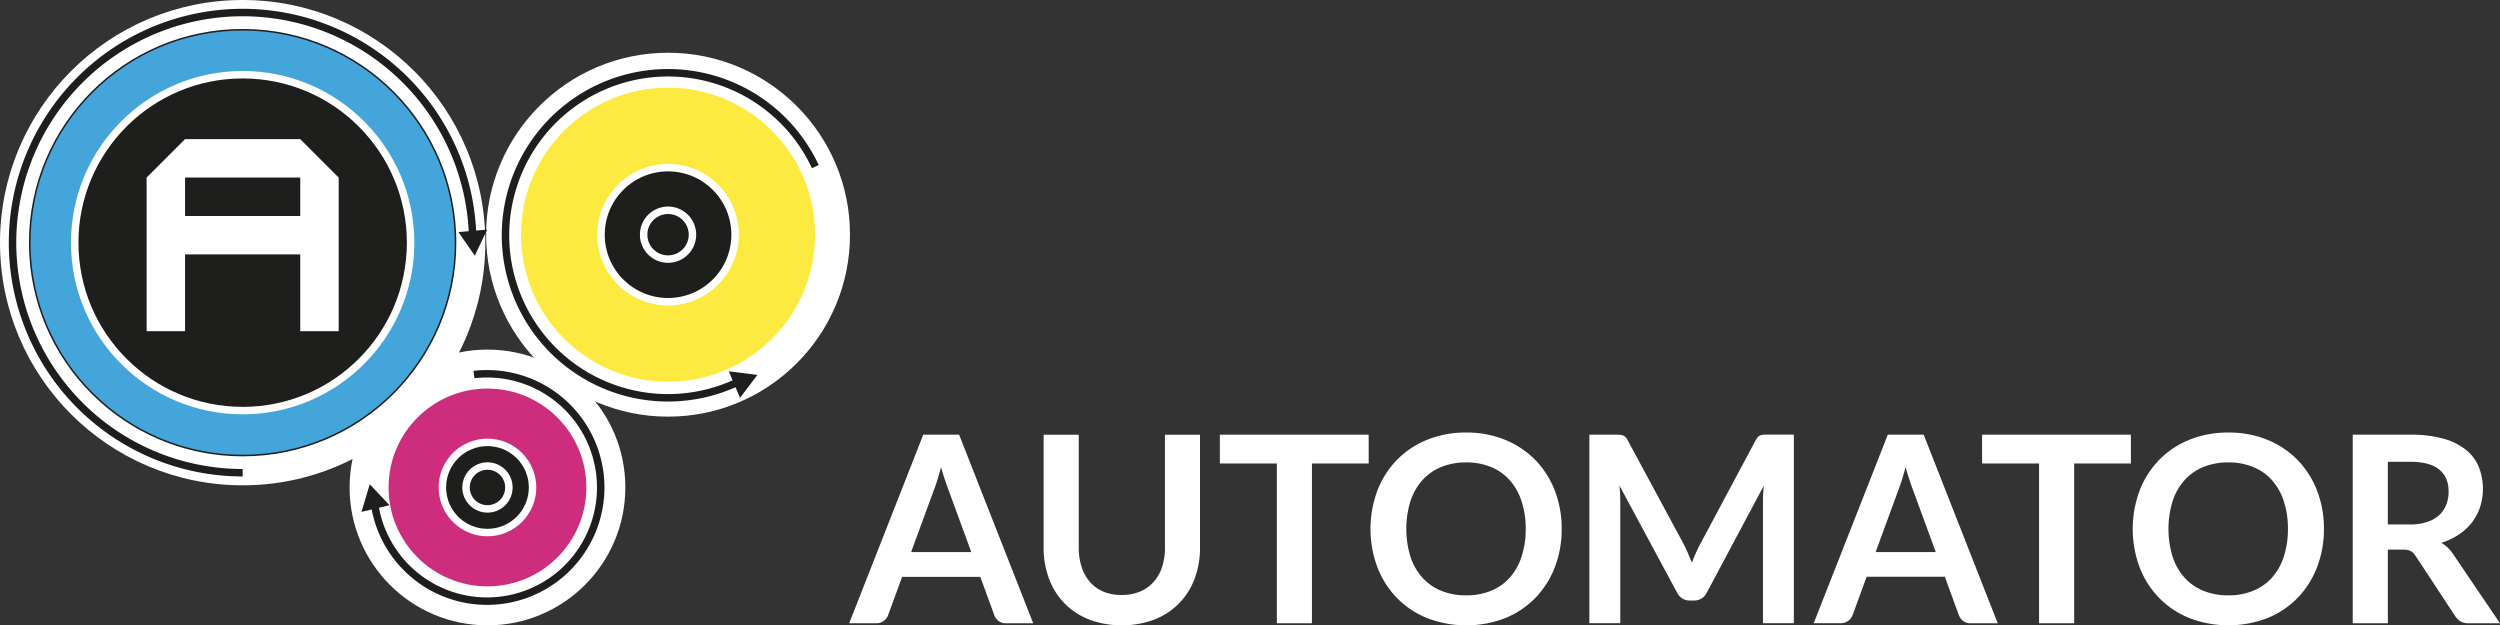 <svg xmlns="http://www.w3.org/2000/svg" viewBox="0 0 1195.83 299.13"><rect x="0" y="0" width="1195.83" height="299.13" fill="#333333" stroke="none"/><defs><style>.cls-1{fill:#fff;}.cls-2{fill:#44a5db;stroke:#221f20;stroke-width:0.75px;}.cls-2,.cls-3,.cls-4{stroke-miterlimit:10;}.cls-3{fill:none;stroke:#1e1e1c;}.cls-3,.cls-4{stroke-width:3.57px;}.cls-4,.cls-7{fill:#1e1e1c;}.cls-4{stroke:#fff;}.cls-5{fill:#ce2c7c;}.cls-6{fill:#fdea40;}</style></defs><title>automator_logo</title><g id="Layer_2" data-name="Layer 2"><g id="Layer_1-2" data-name="Layer 1"><path class="cls-1" d="M494.22,298.13h-13a5.7,5.7,0,0,1-3.58-1.09,6.17,6.17,0,0,1-2-2.72l-6.74-18.4H431.52l-6.74,18.4a5.83,5.83,0,0,1-2,2.62,5.55,5.55,0,0,1-3.59,1.19h-13l35.44-90.21h17.15Zm-58.39-34.07h28.76l-11-30c-.5-1.33-1.05-2.91-1.66-4.71s-1.19-3.78-1.78-5.9q-.87,3.18-1.71,5.93t-1.65,4.8Z"/><path class="cls-1" d="M536.58,284.59a22.21,22.21,0,0,0,8.71-1.62,18.13,18.13,0,0,0,6.48-4.56,19.84,19.84,0,0,0,4.06-7.11,29.44,29.44,0,0,0,1.4-9.36v-54H574v54a41.75,41.75,0,0,1-2.58,14.88,33.2,33.2,0,0,1-19.25,19.53,45.13,45.13,0,0,1-31.19,0,33.1,33.1,0,0,1-19.19-19.53,41.75,41.75,0,0,1-2.59-14.88v-54H516v54a29.2,29.2,0,0,0,1.41,9.36,20.23,20.23,0,0,0,4,7.14,17.63,17.63,0,0,0,6.46,4.59A22.19,22.19,0,0,0,536.58,284.59Z"/><path class="cls-1" d="M654.68,207.92V221.7H627.54v76.43H610.76V221.7H583.5V207.92Z"/><path class="cls-1" d="M747,253a50.06,50.06,0,0,1-3.3,18.37,43.4,43.4,0,0,1-9.3,14.63A42,42,0,0,1,720,295.66a52,52,0,0,1-37.34,0A42.35,42.35,0,0,1,668.19,286a43.16,43.16,0,0,1-9.33-14.63,52.63,52.63,0,0,1,0-36.74A43.26,43.26,0,0,1,668.19,220a42.35,42.35,0,0,1,14.47-9.64,48.86,48.86,0,0,1,18.69-3.46A48.18,48.18,0,0,1,720,210.41a42.58,42.58,0,0,1,14.41,9.64,43.17,43.17,0,0,1,9.3,14.6A50.06,50.06,0,0,1,747,253Zm-17.21,0a42,42,0,0,0-2-13.32,28,28,0,0,0-5.65-10,24.1,24.1,0,0,0-8.95-6.3,30.68,30.68,0,0,0-11.88-2.19,31,31,0,0,0-11.92,2.19,24.4,24.4,0,0,0-9,6.3,28.14,28.14,0,0,0-5.71,10,45.36,45.36,0,0,0,0,26.64,27.83,27.83,0,0,0,5.71,10,24.56,24.56,0,0,0,9,6.27,31,31,0,0,0,11.92,2.19,30.68,30.68,0,0,0,11.88-2.19,24.26,24.26,0,0,0,8.95-6.27,27.73,27.73,0,0,0,5.65-10A42,42,0,0,0,729.8,253Z"/><path class="cls-1" d="M807.5,264.84c.6,1.44,1.2,2.88,1.78,4.34.58-1.5,1.18-3,1.81-4.43s1.29-2.85,2-4.18l26.71-50a7,7,0,0,1,1-1.5,3.32,3.32,0,0,1,1.19-.81,5.11,5.11,0,0,1,1.47-.31c.54,0,1.18-.06,1.93-.06h12.67v90.21H843.28V239.86c0-1.08,0-2.27.09-3.56s.16-2.6.28-3.93l-27.26,51.16a7.12,7.12,0,0,1-2.43,2.71,6.28,6.28,0,0,1-3.5,1h-2.3a6.26,6.26,0,0,1-3.5-1,7.12,7.12,0,0,1-2.43-2.71l-27.64-51.35c.17,1.38.28,2.72.34,4s.1,2.52.1,3.65v58.27H760.24V207.92h12.67c.74,0,1.39,0,1.93.06a5.11,5.11,0,0,1,1.47.31,3.58,3.58,0,0,1,1.21.81,6.08,6.08,0,0,1,1.06,1.5l27,50.09C806.24,262,806.9,263.41,807.5,264.84Z"/><path class="cls-1" d="M955.58,298.13h-13A5.73,5.73,0,0,1,939,297a6.33,6.33,0,0,1-2-2.72l-6.73-18.4H892.88l-6.74,18.4a5.86,5.86,0,0,1-2,2.62,5.5,5.5,0,0,1-3.58,1.19h-13L903,207.92h17.16Zm-58.4-34.07h28.76l-11-30c-.5-1.33-1.05-2.91-1.65-4.71s-1.2-3.78-1.78-5.9q-.87,3.18-1.72,5.93t-1.65,4.8Z"/><path class="cls-1" d="M1019.27,207.92V221.7H992.14v76.43H975.35V221.7H948.09V207.92Z"/><path class="cls-1" d="M1111.61,253a50.07,50.07,0,0,1-3.31,18.37A43.24,43.24,0,0,1,1099,286a42,42,0,0,1-14.41,9.64,52,52,0,0,1-37.34,0,42.35,42.35,0,0,1-14.47-9.64,43.31,43.31,0,0,1-9.33-14.63,52.78,52.78,0,0,1,0-36.74,43.41,43.41,0,0,1,9.33-14.63,42.35,42.35,0,0,1,14.47-9.64,48.86,48.86,0,0,1,18.69-3.46,48.18,48.18,0,0,1,18.65,3.49,42.58,42.58,0,0,1,14.41,9.64,43,43,0,0,1,9.3,14.6A50.07,50.07,0,0,1,1111.61,253Zm-17.22,0a42,42,0,0,0-2-13.32,28.17,28.17,0,0,0-5.64-10,24.21,24.21,0,0,0-9-6.3,30.68,30.68,0,0,0-11.88-2.19,31,31,0,0,0-11.92,2.19,24.4,24.4,0,0,0-9,6.3,28.14,28.14,0,0,0-5.71,10,45.36,45.36,0,0,0,0,26.64,27.83,27.83,0,0,0,5.71,10,24.56,24.56,0,0,0,9,6.27,31,31,0,0,0,11.92,2.19,30.68,30.68,0,0,0,11.88-2.19,24.37,24.37,0,0,0,9-6.27,27.86,27.86,0,0,0,5.64-10A42,42,0,0,0,1094.39,253Z"/><path class="cls-1" d="M1142.18,262.88v35.25h-16.79V207.92h27.52a57.42,57.42,0,0,1,15.81,1.9,30.15,30.15,0,0,1,10.8,5.33,20.62,20.62,0,0,1,6.17,8.21,28.71,28.71,0,0,1,.63,19.12,25.14,25.14,0,0,1-3.87,7.36,26.28,26.28,0,0,1-6.24,5.8,32.3,32.3,0,0,1-8.45,4,16.76,16.76,0,0,1,5.49,5.18l22.58,33.32h-15.1a7.3,7.3,0,0,1-3.71-.88,7.58,7.58,0,0,1-2.59-2.49l-19-28.89a6.74,6.74,0,0,0-2.34-2.31,8.36,8.36,0,0,0-3.78-.68Zm0-12h10.48a25.94,25.94,0,0,0,8.26-1.19,16.07,16.07,0,0,0,5.81-3.27,13.34,13.34,0,0,0,3.4-5,17.17,17.17,0,0,0,1.12-6.3q0-6.87-4.52-10.55t-13.82-3.68h-10.73Z"/><circle class="cls-1" cx="233.17" cy="233.17" r="65.95"/><circle class="cls-1" cx="319.55" cy="112.26" r="87.03"/><circle class="cls-1" cx="116.07" cy="116.07" r="116.07"/><circle class="cls-2" cx="116.07" cy="116.07" r="101.84"/><path class="cls-3" d="M116.07,226.12a110.06,110.06,0,1,1,110.05-110"/><path class="cls-3" d="M226.73,179.15a54.38,54.38,0,1,1-47.79,60.25"/><path class="cls-3" d="M352.39,183A77.74,77.74,0,1,1,390,79.71"/><circle class="cls-4" cx="116.07" cy="116.07" r="80.33"/><circle class="cls-5" cx="233.17" cy="233.17" r="47.31"/><circle class="cls-4" cx="233.17" cy="233.17" r="21.57"/><circle class="cls-4" cx="233.17" cy="233.17" r="10.25"/><circle class="cls-6" cx="319.55" cy="112.26" r="70.33"/><circle class="cls-4" cx="319.55" cy="112.26" r="32.07"/><circle class="cls-4" cx="319.55" cy="112.26" r="11.68"/><path class="cls-1" d="M70.14,158.42V84.93L88.51,66.56h55.11L162,84.93v73.49H143.62V121.68H88.51v36.74Zm73.48-55.11V84.93H88.51v18.38Z"/><polygon class="cls-7" points="227.13 122.3 223.19 116.64 219.26 110.99 226.12 110.41 232.99 109.83 230.06 116.06 227.13 122.3"/><polygon class="cls-7" points="176.86 231.64 181.59 236.65 186.32 241.66 179.61 243.25 172.91 244.84 174.89 238.24 176.86 231.64"/><polygon class="cls-7" points="353.98 190.31 351.3 183.96 348.62 177.62 355.46 178.47 362.29 179.32 358.14 184.81 353.98 190.31"/></g></g></svg>